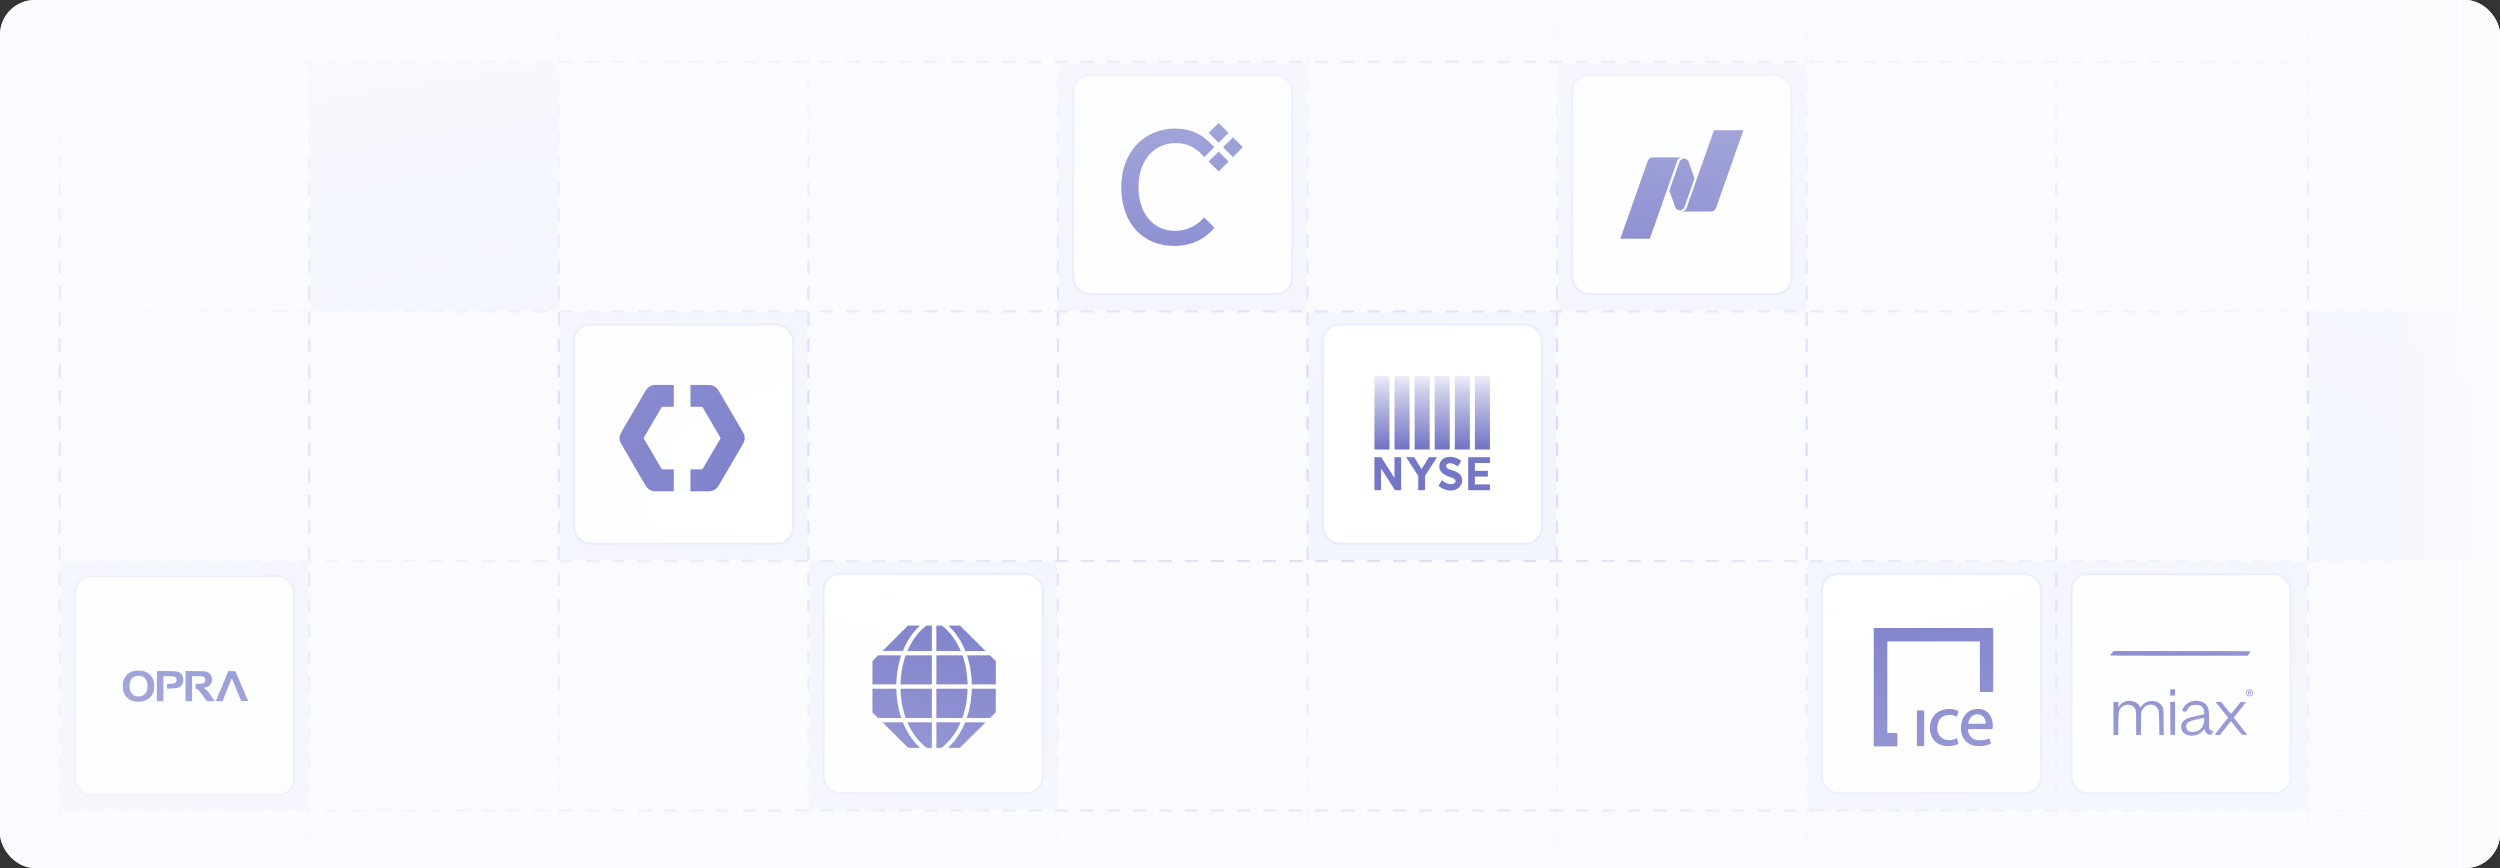 <svg fill="none" height="400" viewBox="0 0 1152 400" width="1152"
    xmlns="http://www.w3.org/2000/svg"
    xmlns:xlink="http://www.w3.org/1999/xlink">
    <rect x="0" y="0" width="1152" height="400" fill="#333333" stroke="none"/>
    <radialGradient id="a" cx="0" cy="0" gradientTransform="matrix(0 312.261 -1244.2 0 640 227.165)" gradientUnits="userSpaceOnUse" r="1">
        <stop offset=".126" stop-color="#d9d9d9" />
        <stop offset=".59" stop-color="#d9d9d9" stop-opacity=".626" />
        <stop offset="1" stop-color="#d9d9d9" stop-opacity="0" />
    </radialGradient>
    <linearGradient id="b" gradientUnits="userSpaceOnUse" x1="673.851" x2="673.851" y1="205.952" y2="168.797">
        <stop offset="0" stop-color="#7476c6" />
        <stop offset=".646" stop-color="#7476c6" stop-opacity=".4" />
        <stop offset="1" stop-color="#7476c6" stop-opacity="0" />
    </linearGradient>
    <linearGradient id="c">
        <stop offset="0" stop-color="#6266e5" stop-opacity="0" />
        <stop offset=".452" stop-color="#8488f0" />
        <stop offset="1" stop-color="#6266e5" stop-opacity="0" />
    </linearGradient>
    <radialGradient id="d" cx="0" cy="0" gradientTransform="matrix(-1152 0 -0 -95086800 1152 28)" gradientUnits="userSpaceOnUse" r="1" xlink:href="#c" />
    <radialGradient id="e" cx="0" cy="0" gradientTransform="matrix(-1152 0 -0 -95086800 1152 258)" gradientUnits="userSpaceOnUse" r="1" xlink:href="#c" />
    <radialGradient id="f" cx="0" cy="0" gradientTransform="matrix(-1152 0 -0 -95086800 1152 143)" gradientUnits="userSpaceOnUse" r="1" xlink:href="#c" />
    <radialGradient id="g" cx="0" cy="0" gradientTransform="matrix(-1152 0 -0 -95086800 1152 373)" gradientUnits="userSpaceOnUse" r="1" xlink:href="#c" />
    <radialGradient id="h" cx="0" cy="0" gradientTransform="matrix(0 400 -95086800 0 257 0)" gradientUnits="userSpaceOnUse" r="1" xlink:href="#c" />
    <radialGradient id="i" cx="0" cy="0" gradientTransform="matrix(0 400 -95086800 0 717 0)" gradientUnits="userSpaceOnUse" r="1" xlink:href="#c" />
    <radialGradient id="j" cx="0" cy="0" gradientTransform="matrix(0 400 -95086800 0 947 0)" gradientUnits="userSpaceOnUse" r="1" xlink:href="#c" />
    <radialGradient id="k" cx="0" cy="0" gradientTransform="matrix(0 400 -95086800 0 27 0)" gradientUnits="userSpaceOnUse" r="1" xlink:href="#c" />
    <radialGradient id="l" cx="0" cy="0" gradientTransform="matrix(0 400 -95086800 0 487 0)" gradientUnits="userSpaceOnUse" r="1" xlink:href="#c" />
    <radialGradient id="m" cx="0" cy="0" gradientTransform="matrix(0 400 -95086800 0 372 0)" gradientUnits="userSpaceOnUse" r="1" xlink:href="#c" />
    <radialGradient id="n" cx="0" cy="0" gradientTransform="matrix(0 400 -95086800 0 832 0)" gradientUnits="userSpaceOnUse" r="1" xlink:href="#c" />
    <radialGradient id="o" cx="0" cy="0" gradientTransform="matrix(0 400 -95086800 0 1063 0)" gradientUnits="userSpaceOnUse" r="1" xlink:href="#c" />
    <radialGradient id="p" cx="0" cy="0" gradientTransform="matrix(0 400 -95086800 0 142 0)" gradientUnits="userSpaceOnUse" r="1" xlink:href="#c" />
    <radialGradient id="q" cx="0" cy="0" gradientTransform="matrix(0 400 -95086800 0 602 0)" gradientUnits="userSpaceOnUse" r="1" xlink:href="#c" />
    <linearGradient id="r" gradientUnits="userSpaceOnUse" x1="218.5" x2="218.5" y1="0" y2="52">
        <stop offset="0" stop-color="#fbfcfe" />
        <stop offset="1" stop-color="#fbfcfe" stop-opacity="0" />
    </linearGradient>
    <clipPath id="s">
        <rect height="400" rx="16" width="1152" />
    </clipPath>
    <clipPath id="t">
        <path d="m972 286h66.587v65.992h-66.587z" />
    </clipPath>
    <mask id="u" height="741" maskUnits="userSpaceOnUse" width="1364" x="-42" y="-144">
        <ellipse cx="640" cy="226.5" fill="url(#a)" rx="682" ry="370.5" />
    </mask>
    <g clip-path="url(#s)">
        <rect fill="#fff" height="400" rx="16" width="1152" />
        <rect fill="#f9fafe" fill-opacity=".7" height="400" rx="16" width="1152" />
        <g mask="url(#u)">
            <path d="m258 144h114v114h-114z" fill="#f3f5fd" />
            <path d="m373 259h114v114h-114z" fill="#f3f5fd" />
            <path d="m833 259h230v114h-230z" fill="#f3f5fd" />
            <path d="m718 29h114v114h-114z" fill="#f3f5fd" />
            <path d="m603 144h114v114h-114z" fill="#f3f5fd" />
            <path d="m1064 144h114v114h-114z" fill="#f3f5fd" />
            <path d="m488 29h114v114h-114z" fill="#f3f5fd" />
            <path d="m28 259h114v114h-114z" fill="#f3f5fd" />
            <rect fill="#fff" height="101" rx="7.5" stroke="#e8ebfb" width="101" x="34.5" y="265.5" />
            <rect fill="#fff" height="101" rx="7.5" stroke="#e8ebfb" width="101" x="264.5" y="149.5" />
            <rect fill="#fff" height="101" rx="7.5" stroke="#e8ebfb" width="101" x="379.5" y="264.5" />
            <rect fill="#fff" height="101" rx="7.5" stroke="#e8ebfb" width="101" x="609.5" y="149.5" />
            <rect fill="#fff" height="101" rx="7.5" stroke="#e8ebfb" width="101" x="494.5" y="34.5" />
            <rect fill="#fff" height="101" rx="7.5" stroke="#e8ebfb" width="101" x="839.5" y="264.5" />
            <rect fill="#fff" height="101" rx="7.5" stroke="#e8ebfb" width="101" x="954.5" y="264.5" />
            <rect fill="#fff" height="101" rx="7.5" stroke="#e8ebfb" width="101" x="724.5" y="34.5" />
            <path clip-rule="evenodd" d="m310.214 177.376c.072 0 .145.015.276.029v1.217 1.992c-.001 2.145-.008 4.289.004 6.433.002.313-.095.404-.401.402-1.567-.011-3.134-.001-4.701-.01-.268-.001-.432.089-.567.321-1.127 1.945-2.262 3.885-3.397 5.825-1.574 2.689-3.147 5.378-4.729 8.061-.114.193-.092.336.008.507 1.559 2.656 3.116 5.314 4.674 7.971 1.149 1.961 2.302 3.921 3.443 5.887.125.215.274.28.509.28 1.566-.007 3.134.006 4.7-.011.37-.004.463.127.462.473-.011 3.056-.014 6.113.001 9.169.001.374-.105.482-.483.48-2.698-.015-5.397.004-8.096-.013-2.063-.012-3.515-1.042-4.522-2.764-1.6-2.733-3.197-5.468-4.793-8.203-1.127-1.93-2.253-3.861-3.375-5.794-1.109-1.912-2.265-3.801-3.299-5.752-.597-1.126-.636-2.414-.14-3.58.523-1.227 1.236-2.379 1.906-3.542 1.243-2.16 2.516-4.305 3.777-6.455 1.602-2.73 3.202-5.459 4.807-8.187.55-.935 1.032-1.924 1.686-2.783.962-1.263 2.307-1.939 3.929-1.949 2.773-.017 5.547-.005 8.321-.004zm16.334.002c2.096.01 3.637.952 4.675 2.756 1.041 1.811 2.123 3.598 3.179 5.4 1.07 1.825 2.128 3.656 3.195 5.482 1.17 2.005 2.346 4.006 3.515 6.011.511.877 1.043 1.744 1.507 2.645.666 1.291.741 2.664.187 3.991-.396.949-.971 1.826-1.49 2.721-1.761 3.034-3.529 6.063-5.3 9.091-1.543 2.636-3.096 5.267-4.639 7.903-.422.721-.865 1.417-1.545 1.936-.911.694-1.928 1.079-3.083 1.079-2.736.001-5.472-.003-8.207.006-.284.001-.39-.071-.389-.371.008-3.117.006-6.234-.003-9.352-.001-.307.107-.397.413-.395 1.529.013 3.059-.004 4.588.014.35.004.556-.088.737-.402 1.458-2.532 2.933-5.054 4.41-7.574 1.179-2.012 2.364-4.02 3.559-6.023.17-.286.177-.508.003-.802-1.462-2.472-2.907-4.954-4.358-7.432-1.234-2.108-2.47-4.214-3.7-6.325-.137-.235-.322-.299-.584-.298-1.567.009-3.134 0-4.701.009-.269.001-.366-.072-.365-.355.01-3.118.006-6.235.007-9.353 0-.108.014-.217.025-.365h.379c2.661 0 5.323-.01 7.985.003z" fill="#7476c6" fill-rule="evenodd" />
            <path clip-rule="evenodd" d="m61.796 309.153c-1.506.319-2.802 1.105-3.711 2.251-1.079 1.36-1.488 2.709-1.476 4.871.013 2.374.6 3.909 1.996 5.214 1.366 1.276 2.98 1.846 5.232 1.846 3.778 0 6.312-1.873 7.074-5.228.203-.896.177-3.054-.05-4.042-.514-2.239-2.125-3.974-4.374-4.712-.725-.238-1.092-.285-2.419-.315-1.048-.023-1.798.014-2.273.115zm10.497 7.014v6.952h1.506 1.506v-5.772-5.773l2.482.033c2.722.036 2.777.049 3.359.773.325.405.319 1.463-.009 1.872-.506.631-.722.701-2.524.819l-1.686.11v1.074 1.073l1.998-.059c2.879-.085 3.959-.415 4.776-1.459.568-.726.795-1.604.733-2.84-.106-2.131-1.282-3.351-3.511-3.644-.446-.059-2.57-.108-4.72-.109l-3.909-.002zm13.205-.009v6.961h1.506 1.506v-5.766-5.767l2.345.002c2.072.002 2.403.027 2.842.212 1.251.529 1.244 2.453-.011 3.004-.367.161-.858.231-2.02.288l-1.535.075v1.108 1.107l.416.073c.59.103 1.184.704 2.539 2.57.636.876 1.409 1.931 1.716 2.344l.558.75h1.788 1.788l-.598-.889c-2.423-3.604-2.794-4.069-3.805-4.761l-.686-.47.546-.126c1.919-.443 2.989-1.467 3.277-3.135.326-1.88-.742-3.668-2.514-4.212-.76-.233-.999-.246-5.227-.287l-4.43-.042zm19.137-5.518c-.324.787-1.535 3.686-2.691 6.443s-2.197 5.243-2.313 5.524l-.211.512 1.581-.001 1.582-.001 2.083-5.28c1.146-2.905 2.111-5.28 2.143-5.279.033.002.574 1.275 1.203 2.83.628 1.555 1.593 3.93 2.142 5.278l1 2.452 1.593.001c.876 0 1.592-.039 1.592-.088s-1.324-3.165-2.943-6.926l-2.943-6.837-1.614-.029-1.615-.03zm-38.901 1.147c1.252.573 1.837 1.428 2.138 3.127.214 1.206.084 2.701-.322 3.7-.327.806-1.117 1.612-1.951 1.994-.583.266-.79.302-1.761.302-.971 0-1.178-.036-1.761-.302-1.675-.765-2.507-2.472-2.377-4.872.157-2.888 1.704-4.437 4.329-4.334.781.03 1.076.097 1.704.385z" fill="#7476c6" fill-rule="evenodd" />
            <path clip-rule="evenodd" d="m418.333 288.283h5.535l-1.603 1.616-1.498 1.748-1.365 1.88-1.266 2.012-1.104 2.145-.401.926-.598 1.351h-9.34zm8.503 0h2.567v11.692h-11.302l.935-2.013.064-.097.998-1.818 1.133-1.782 1.266-1.685 1.336-1.553 1.47-1.456zm4.642 0h2.567l1.533 1.288 1.435 1.456 1.364 1.553 1.231 1.685 1.168 1.782.597 1.156.437.759.935 2.013h-11.267zm5.535 0h5.338l11.773 11.692h-9.304l-.964-2.277-1.132-2.145-1.238-2.012-1.364-1.881-1.498-1.747zm-32.359 13.704h10.606l-.732 2.507-.633 2.576v.133l-.436 2.541-.302 2.744v.035l-.134 2.841h-11v-10.738zm12.645 0h12.111v13.37h-14.446l.134-2.869.33-2.744.233-1.385.232-1.323.633-2.577zm14.179 0h12.076l.766 2.479.633 2.577.464 2.708.303 2.744.169 2.869h-14.411zm14.108 0h10.606l2.673 2.639v10.731h-11.042l-.134-2.841-.098-.697-.197-2.082-.464-2.674-.401-1.72-.197-.856zm-43.563 15.389h11.007v.035l.134 2.841.302 2.709v.063l.267 1.518.197 1.155.436 1.978.169.627.268.856.499 1.685h-10.711l-2.568-2.541zm12.941 0h14.446v13.474h-12.076l-.267-.856-.401-1.226-.569-2.144-.465-2.215-.196-1.385-.134-.892-.232-2.346zm16.514 0h14.376l-.099 2.41-.232 2.346-.331 2.277-.035.063-.436 2.145-.569 2.144-.401 1.226-.268.856h-12.005zm16.345 0h11.042v10.863l-2.638 2.611h-10.711l.499-1.685.268-.856.133-.627.464-1.978.465-2.674.302-2.771zm-41.165 15.487h9.375l.865 1.95.964 1.88 1.034 1.782 1.132 1.685 1.231 1.588.802.891.534.592 1.4 1.386h-5.5l-5.936-5.877zm11.471 0h11.274v11.754h-2.398l-1.568-1.288-.134-.133-1.336-1.323-1.4-1.552-.063-.133-1.203-1.587-1.167-1.783-1.069-1.915-.465-1.024zm13.349 0h11.175l-.464 1.023-.464 1.024-1.069 1.915-1.167 1.783-1.203 1.587-.063.133-1.4 1.552-.499.495-.971.954-1.568 1.288h-2.3v-11.754zm13.271 0h9.404l-5.936 5.877-5.936 5.877h-5.5l1.399-1.386 1.337-1.483 1.231-1.588 1.132-1.685 1.034-1.782.9-1.72.063-.167.5-1.156z" fill="#7476c6" fill-rule="evenodd" />
            <path clip-rule="evenodd" d="m633.324 173.277h6.946v33.864h-6.946zm9.261 0h6.944v33.864h-6.944zm16.208 0h-6.949v33.864h6.949zm2.311 0h6.948v33.864h-6.948zm25.467 0h-6.944v33.864h6.944zm-16.204 0h6.946v33.864h-6.946z" fill="url(#b)" fill-rule="evenodd" />
            <path d="m669.322 216.781c-2.065-.607-2.951-.994-2.951-1.985v-.044c0-.732.728-1.316 1.722-1.316 1.19 0 2.418.56 3.663 1.488l1.609-2.505c-1.427-1.233-3.177-1.923-5.229-1.923-2.877 0-4.93 1.817-4.93 4.559v.042c0 2.007 1.867 3.725 4.667 4.623 2.173.696 2.847 1.094 2.847 1.939v.042c0 .885-1.013 1.407-2.041 1.407-1.606 0-2.936-.708-4.198-1.832l-1.629 2.536c1.66 1.494 3.72 2.236 5.77 2.236 3.034 0 5.166-2.267 5.166-4.687v-.043c-.001-2.213-1.62-3.7-4.466-4.537z" fill="#7476c6" />
            <path d="m679.629 223.2v-3.583h5.974v-2.682h-5.974v-3.588h6.941v-2.677h-10.031v15.211h10.031v-2.681z" fill="#7476c6" />
            <path d="m642.58 210.67v9.58l-6.146-9.58h-3.11v15.211h3.066v-10.029l6.438 10.029h2.821v-15.211z" fill="#7476c6" />
            <path d="m658.476 210.67-3.416 5.513-3.424-5.513h-3.698l5.59 8.623v6.588h3.114v-6.647l5.559-8.564z" fill="#7476c6" />
            <path d="m561.539 78.981-4.562-4.564 4.562-4.564 4.564 4.564zm.007-13.189-4.564-4.564 4.566-4.562 4.562 4.562zm6.592 6.597-4.566-4.562 2.538-2.529 2.026-2.033 4.564 4.562z" fill="#7476c6" />
            <path d="m541.435 106.374c-10.192 0-16.818-8.201-16.818-20.211s6.959-20.218 17.061-20.218c7.414 0 10.708 3.756 13.28 6.438l4.555-4.571c-2.438-2.488-7.286-8.577-18.078-8.577-13.34 0-24.767 10.025-24.767 27.011 0 16.979 10.269 27.086 24.434 27.086 10.526 0 16.245-5.581 18.487-8.443l-4.73-4.737c-2.054 2.402-6.438 6.221-13.424 6.221z" fill="#7476c6" />
            <path d="m863.415 316.661c0-8.982 0-17.965 0-26.947 0-.229.112-.343.335-.343h54.407c.221 0 .331.108.331.324v28.891c0 .195-.102.292-.307.292-1.851 0-3.703-.004-5.554.006-.231.001-.298-.049-.298-.288.007-7.564.006-15.128.006-22.692 0-.373.046-.331-.337-.331-13.996 0-27.993 0-41.989 0-.225 0-.337.114-.337.341v41.498c0 .226.114.339.34.339 1.346 0 2.692.005 4.038-.004.216-.001.289.042.288.274-.01 1.888-.009 3.778 0 5.667 0 .209-.05.27-.268.269-3.454-.006-6.909-.008-10.363 0-.243 0-.297-.071-.297-.301.006-8.999.005-17.996.005-26.995z" fill="#7476c6" />
            <path d="m912.501 335.988c-1.804 0-3.609.003-5.414-.006-.212 0-.249.05-.232.255.084 1.071.343 2.081.993 2.961.797 1.08 1.906 1.665 3.22 1.837 1.885.247 3.72.025 5.477-.72.183-.078.258-.076.305.143.149.691.314 1.38.492 2.065.041.162-.008.213-.141.27-1.192.513-2.439.81-3.73.94-1.033.105-2.062.124-3.097 0-3.453-.417-6.008-2.838-6.581-6.249-.376-2.244-.187-4.429.799-6.5 1.017-2.139 2.654-3.591 5.02-4.108 1.948-.425 3.837-.261 5.558.842 1.215.778 1.987 1.908 2.486 3.23.596 1.583.753 3.215.523 4.888-.025.187-.129.153-.239.153-1.812 0-3.625 0-5.438 0zm-1.536-2.499c1.283 0 2.566-.003 3.849.004.17 0 .229-.031.211-.215-.044-.445-.095-.888-.219-1.319-.302-1.046-.84-1.928-1.864-2.415-1.36-.646-3.44-.58-4.747.985-.681.814-1.057 1.763-1.271 2.787-.04.194.071.173.192.173z" fill="#7476c6" />
            <path d="m889.305 335.417c.006-1.953.486-3.767 1.66-5.358 1.285-1.743 3.046-2.758 5.165-3.161 1.948-.371 3.866-.232 5.736.451.438.159.59.459.457.9-.18.604-.366 1.208-.534 1.815-.05.179-.077.222-.276.124-1.823-.901-3.713-1.042-5.617-.317-1.417.539-2.333 1.616-2.805 3.03-.648 1.941-.6 3.862.432 5.672.892 1.563 2.318 2.334 4.102 2.467 1.393.105 2.72-.177 3.981-.762.202-.093.247-.059.291.15.149.716.319 1.427.49 2.137.037.154.007.226-.143.298-.948.453-1.953.702-2.988.842-1.407.191-2.809.186-4.186-.198-2.913-.814-4.699-2.721-5.469-5.594-.219-.816-.304-1.651-.296-2.495z" fill="#7476c6" />
            <path d="m886.657 335.627c0 2.653-.002 5.305.004 7.957 0 .183-.028.246-.232.244-.973-.012-1.945-.011-2.918 0-.177.002-.214-.046-.214-.216.004-5.328.004-10.656 0-15.984 0-.17.028-.236.222-.233.973.011 1.945.011 2.918 0 .191-.003.223.056.223.23-.005 2.668-.003 5.336-.003 8.003z" fill="#7476c6" />
            <g clip-path="url(#t)" clip-rule="evenodd" fill="#7476c6" fill-rule="evenodd">
                <path d="m973.209 300.862c-.391.475-.789.965-.886 1.09-.141.181 6.199.225 31.557.22l31.73-.007.66-.847c.36-.466.72-.953.8-1.083.12-.192-5.62-.235-31.5-.235h-31.652zm26.941 16.871c-.07.067-.12.72-.12 1.453v1.331h1.12 1.12v-1.452-1.453h-1c-.55 0-1.05.055-1.12.121zm-20.291 5.343c-1.196.228-2.437 1.04-3.137 2.052l-.607.877v-1.291-1.292h-1.121-1.121v7.626 7.626h1.121 1.121v-4.96c0-5.658.118-6.364 1.271-7.607 2.177-2.346 5.931-1.667 6.742 1.219.126.448.205 2.764.205 6.037l.001 5.311h1.108 1.109l.059-5.311.059-5.31.508-.935c1.064-1.962 3.057-2.822 5.198-2.244.803.217 1.726 1.107 2.167 2.089.279.623.336 1.505.403 6.219l.077 5.492h1.017 1.017l-.056-5.946c-.055-5.822-.066-5.966-.503-6.907-.88-1.892-2.626-2.866-5.073-2.829-1.938.029-3.686.984-4.69 2.563-.275.434-.445.568-.502.396-.22-.668-1.239-1.837-1.95-2.238-.434-.244-1.287-.532-1.897-.64-1.244-.219-1.36-.219-2.526.003zm30.431.049c-1.9.398-3.55 1.653-4.31 3.282-.54 1.159-.48 1.332.53 1.479.48.07.9.055.93-.034.04-.09.31-.588.62-1.108.84-1.422 1.89-1.96 3.83-1.957 1.77.003 2.48.302 3.2 1.358.62.92.88 3.088.36 3.088-.83 0-6.49 1.362-7.49 1.804-2.47 1.091-3.41 3.007-2.6 5.327 1.21 3.438 7.54 3.537 9.9.156.39-.558.46-.592.56-.284.42 1.339 1.17 2.106 2.26 2.335.53.111.65.047 1.26-.677.37-.44.67-.853.67-.918s-.21-.117-.48-.117c-.28 0-.7-.219-1.03-.531l-.54-.531v-3.703c0-4.993-.25-6.195-1.56-7.553-.77-.79-1.65-1.221-3.01-1.465-1.33-.239-1.75-.232-3.1.049zm-10.22 7.878.05 7.581 1.07.054 1.08.054v-7.635-7.635h-1.13-1.12zm22.4-5.629c.85 1.074 2.16 2.704 2.91 3.624l1.36 1.671-3.08 3.867c-1.7 2.126-3.08 3.927-3.08 4.002-.01.075.53.136 1.18.136h1.19l1.46-1.861c.81-1.023 1.95-2.456 2.54-3.183l1.07-1.323 2.47 3.109c1.36 1.71 2.57 3.147 2.7 3.194.12.046.7.059 1.29.029l1.08-.055-3.1-3.904c-1.71-2.147-3.1-3.945-3.1-3.995s1.18-1.561 2.62-3.359c1.44-1.797 2.71-3.415 2.81-3.594.18-.302.1-.323-1.07-.273l-1.27.054-2.02 2.542c-1.12 1.398-2.13 2.643-2.26 2.766-.18.176-.69-.369-2.45-2.588l-2.22-2.811h-1.29-1.29zm-10.28 6.142c-3.01.689-4.12 1.205-4.57 2.141-.4.803-.38 1.299.05 2.236.48 1.026 1.25 1.41 2.82 1.404 2.86-.01 4.98-2.105 5.19-5.114.1-1.591.35-1.544-3.49-.667z" />
                <path d="m1036.4 317.62c-.62.095-1.14.509-1.35 1.08-.12.332-.12.756 0 1.088.24.658.87 1.093 1.59 1.093.71 0 1.35-.435 1.59-1.093.12-.333.12-.756 0-1.088-.09-.229-.22-.436-.4-.61-.22-.215-.48-.357-.79-.435-.12-.032-.17-.038-.36-.042-.11-.002-.24.001-.28.007zm.05.33c-.22.034-.45.129-.62.256-.34.246-.53.618-.53 1.033 0 .333.11.619.33.869.16.179.42.334.68.399.11.029.15.034.33.034s.22-.004.33-.034c.41-.107.75-.393.91-.769.13-.306.13-.683 0-.988-.05-.128-.16-.292-.26-.395-.15-.165-.4-.309-.64-.372-.14-.036-.41-.053-.53-.033zm-.5.45v.857.84l.17.004.18.003v-.334l.01-.335h.26c.39 0 .4.004.4.405v.257h.18.18v-.299c0-.256-.01-.308-.03-.358-.02-.062-.07-.111-.13-.142l-.04-.019.03-.015c.11-.056.19-.174.21-.305.05-.275-.15-.52-.44-.562-.14-.019-.97-.017-.98.003zm.36.298c-.01.005-.01.106-.01.224v.215l.3-.004c.33-.004.33-.005.4-.091.04-.051.04-.207 0-.258-.07-.086-.07-.087-.39-.092-.16-.002-.3.001-.3.006z" />
            </g>
            <path clip-rule="evenodd" d="m774.793 72.524c-.096.038-.145.064-.197.077-.885.228-1.461.798-1.771 1.679-1.045 2.975-2.096 5.948-3.144 8.922-3.11 8.827-6.22 17.653-9.33 26.48-.036.104-.072.208-.107.312-1.037.002-2.074.005-3.11.005-3.489 0-6.977-.002-10.466-.003.329-.95.653-1.902.987-2.85 3.126-8.875 6.254-17.749 9.381-26.624.725-2.057 1.451-4.114 2.174-6.172.432-1.228 1.256-1.827 2.529-1.827zm28.328-12.524c.242-0.0.244.07.174.268-4.177 11.838-8.35 23.677-12.526 35.515-.392 1.11-1.257 1.704-2.462 1.704-4.271.001-8.541.001-12.811.001h-.306c.11-.036.185-.064.261-.085.853-.228 1.432-.771 1.733-1.623 2.042-5.788 4.08-11.576 6.12-17.364 2.138-6.067 4.278-12.134 6.411-18.203.058-.167.133-.212.298-.211 4.369.005 8.739.006 13.108-.002zm-24.961 14.592c.885 2.484 1.755 4.973 2.635 7.459.04.112.037.207-.002.317-1.524 4.32-3.043 8.642-4.571 12.961-.351.991-1.2 1.604-2.161 1.606-.953.003-1.826-.617-2.153-1.541-.873-2.47-1.742-4.942-2.616-7.412-.045-.126-.046-.236-.001-.365 1.503-4.256 3.003-8.513 4.498-12.771.336-.955.932-1.585 1.933-1.74 1.035-.16 2.074.463 2.438 1.486z" fill="#7476c6" fill-rule="evenodd" />
            <path d="m143 29h114v114h-114z" fill="#f3f5fd" />
            <g stroke-dasharray="6 6">
                <path d="m1152 28.5h-1152" stroke="url(#d)" stroke-opacity=".25" />
                <path d="m1152 258.5h-1152" stroke="url(#e)" stroke-opacity=".25" />
                <path d="m1152 143.5h-1152" stroke="url(#f)" stroke-opacity=".25" />
                <path d="m1152 373.5h-1152" stroke="url(#g)" stroke-opacity=".25" />
                <path d="m257.5-0v400" stroke="url(#h)" stroke-opacity=".3" />
                <path d="m717.5-0v400" stroke="url(#i)" stroke-opacity=".3" />
                <path d="m947.5-0v400" stroke="url(#j)" stroke-opacity=".3" />
                <path d="m27.5-0v400" stroke="url(#k)" stroke-opacity=".3" />
                <path d="m487.5-0v400" stroke="url(#l)" stroke-opacity=".3" />
                <path d="m372.5-0v400" stroke="url(#m)" stroke-opacity=".3" />
                <path d="m832.5-0v400" stroke="url(#n)" stroke-opacity=".3" />
                <path d="m1063.5-0v400" stroke="url(#o)" stroke-opacity=".3" />
                <path d="m142.5-0v400" stroke="url(#p)" stroke-opacity=".3" />
                <path d="m602.5-0v400" stroke="url(#q)" stroke-opacity=".3" />
            </g>
        </g>
        <path d="m0 0h437v52h-437z" fill="url(#r)" transform="matrix(-0 -1 -1 0 1152 415)" />
    </g>
</svg>
